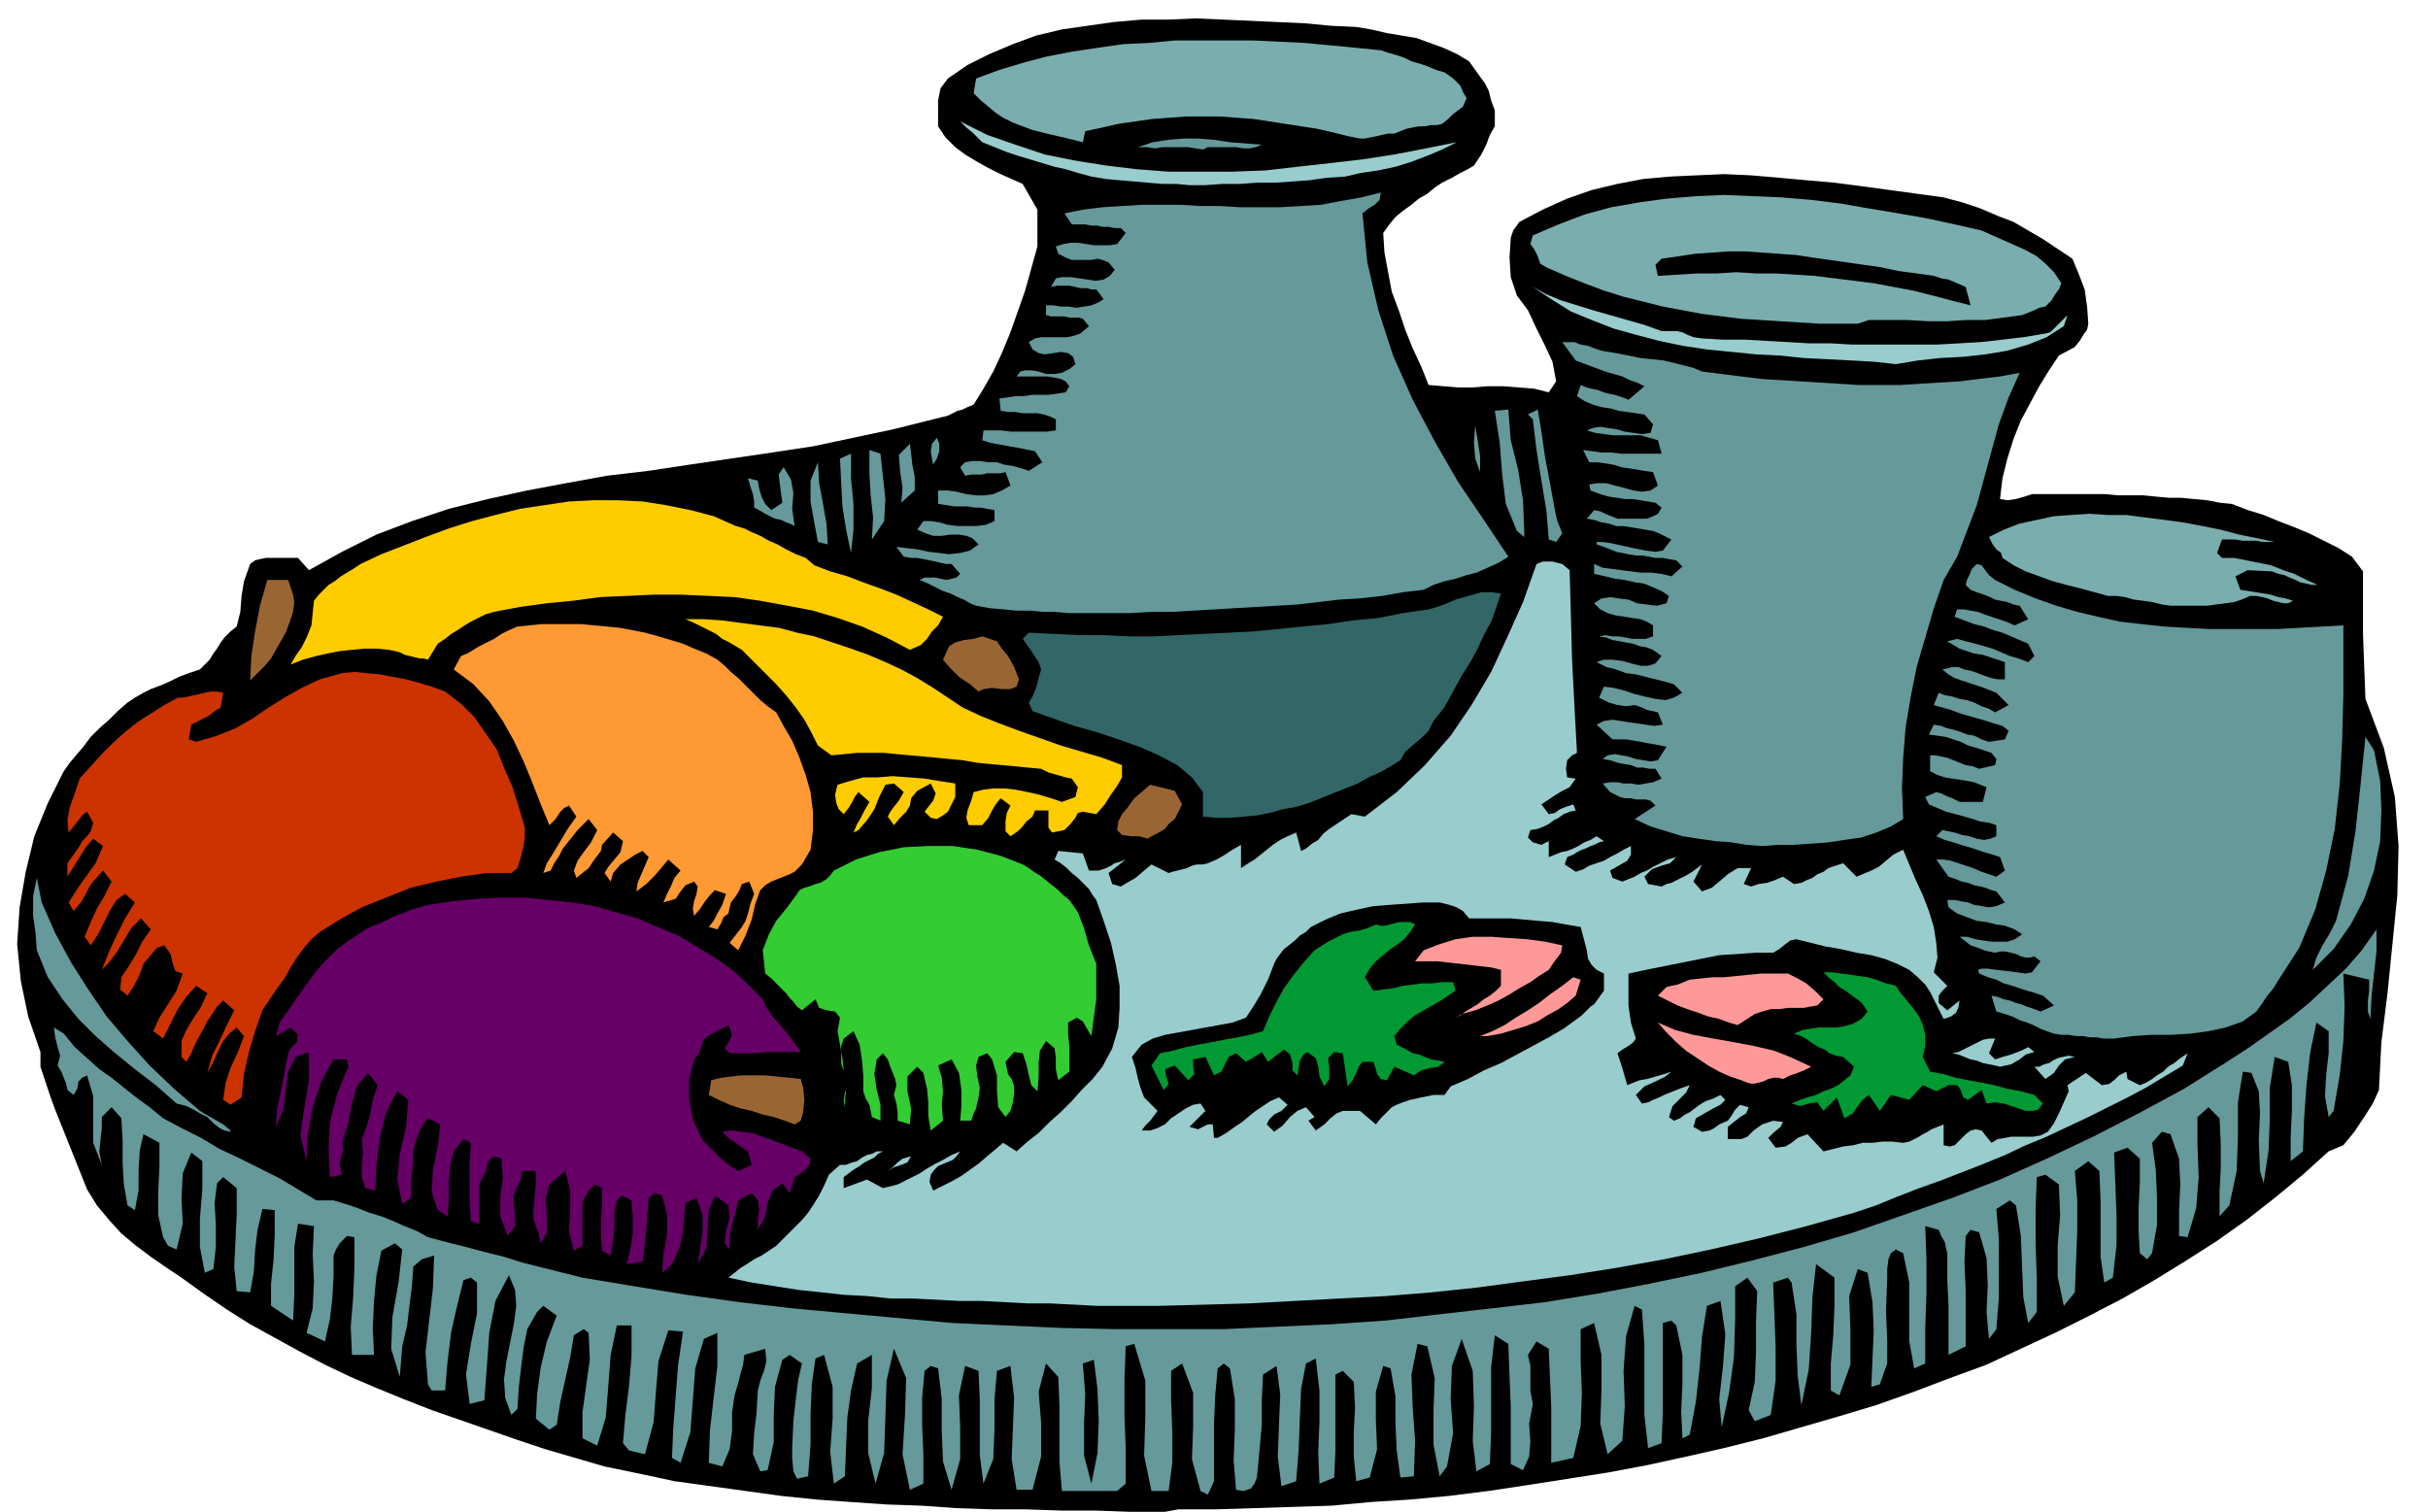 <svg xmlns="http://www.w3.org/2000/svg" width="1.98in" height="1.233in" fill-rule="evenodd" stroke-linecap="round" preserveAspectRatio="none" viewBox="0 0 1980 1233"><style>.pen1{stroke:none}.brush2{fill:#000}.brush3{fill:#699}.brush4{fill:#9cc}.brush6{fill:#3c3}.brush7{fill:#963}.brush8{fill:#093}.brush10{fill:#f99}.brush12{fill:#fc0}.brush14{fill:#7aadad}</style><path d="M950 1233h-28l-28-1h-28l-29-1h-28l-29-1-28-2-29-1-29-2-28-2-29-3-29-4-29-4-29-4-28-6-29-6-24-7-24-7-24-8-23-8-23-8-23-8-23-9-22-9-21-9-21-10-21-11-20-11-20-11-19-12-19-13-18-13-12-8-13-9-12-9-12-10-10-11-10-12-8-13-6-15-4-10-4-10-4-10-4-10-4-10-4-11-4-12-4-12v-12l-10-29-6-29-3-30 2-30 5-29 7-29 11-27 13-26 5-7 5-6 6-7 6-8 7-7 8-7 7-7 8-7 6-4 7-4 6-3 8-3 7-3 8-4 8-3 9-3 4-4 4-4 3-5 3-4 3-5 3-4 5-5 5-4 3-12 1-13 2-12 5-14 4-3 4-1 5-1h26l9 10 27-15 28-14 29-11 30-10 32-8 32-7 32-6 33-6 34-4 33-5 34-5 34-5 33-5 33-7 33-7 32-8 4-1 4-1 4-1 4-2 4-2 4-1 4-2 5-2 8-13 8-14 7-15 7-17 6-17 6-17 5-18 5-18v-30l-12-21-9-4-9-4-10-5-9-5-10-6-8-6-8-8-6-9V82l2-10 6-8 16-11 18-9 19-8 19-7 21-5 21-3 21-3 23-2h22l22-1 23 1 22 1 22 1 22 1 21 2 21 1 12 2 13 3 12 2 12 2 11 4 11 4 11 5 10 6 10 14 3 4 3 6 2 8 3 8v13l-4 7-3 8-4 8-6 9-5 3-6 3-7 4-8 4-6 4-6 5-7 4-6 5-7 5-6 5-5 6-5 7 1 16 3 16 3 16 6 16 5 15 6 15 7 15 6 15 12 1 12 1h12l12-1h13l12 1 13 1 12 3 6-9-3-16-6-13-7-14-7-15-9-12-5-15-1-16 1-16 2-6 5-7 19-10 20-9 20-7 21-5 21-4 22-2 22-1 22-1 22 1 23 2 22 2 23 2 23 3 22 3 22 3 22 3 15 4 15 5 14 6 13 5 12 7 12 7 12 8 12 8 5 12 5 13 2 14 1 14-1 5-3 4-3 5-4 5-13 7-8 12-8 13-7 13-8 15-6 15-5 16-4 16-2 17 6 1 7-1 7-2 6-2h60l10 1h21l10 1 11 1h10l10 1 11 1 10 2 10 1 13 5 13 4 12 5 13 5 12 5 12 6 12 6 11 7 9 12v51l1 27 1 26 15 40 9 40 3 40-1 40-4 40-4 40-5 40-2 39-5 11-7 11-8 12-9 11-12 5-21 19-23 19-23 18-24 17-25 16-26 16-26 15-27 14-28 14-28 13-28 13-30 11-29 11-31 11-30 9-31 9-31 9-32 8-31 7-32 7-32 6-32 5-32 5-33 5-32 4-32 3-32 2-32 3-31 1-32 1-31 1h-31l-11 2z" class="pen1 brush2"/><path d="m985 1219-6-3-7-26 1-27v-27l-9-24-9 6v24l1 26v25l-3 23h-14l-6-29 1-31v-30l-9-30-7 2-1 27v29l1 28v28l-7 6h-45l-2-23v-46l-1-24-10-11-6 23 2 25v28l-7 27h-13l-4-25 1-25 1-25-3-26-11 4-2 23v25l-1 24-8 20-3-23v-45l-1-24-11-4-5 24 1 26v26l-7 25-7-23-1-25v-26l-3-25-6-2-5 4-2 22v23l1 23v24l-11 5-6-29 2-32 1-30-10-24-6 26-1 30-1 29-7 25-6-25v-26l3-27v-27l-12 7-5 22-3 22-1 23-1 25-9 6-3-26 2-27v-26l-7-26-7 3-3 21-1 24v25l-2 26-9 2-3-6-1-11v-8l1-22 2-18 2-16 3-13-10-7-6 4-6 22-1 22v23l-5 23-6 1-6-14 1-17 2-17 1-18 2-8 3-8 2-8-1-10-17 5-1 8-2 7-2 8-3 10-2 14v15l-2 15-6 14-11-3 1-27 3-26 3-26v-27l-11 5-7 24-2 26-2 26-8 25-7-4 1-24 2-26 2-26 4-27-12-1-8 25-2 24-2 26-7 26-13-3-5-6 2-23 3-24 2-24v-25h-12l-5 24-2 26-2 25-7 23-12-6v-21l3-22 3-21-1-22-4-3-8 5-3 18-4 18-4 18-3 19-6 4-11-9 1-20 3-22 5-21 8-21-11-8-5 5-8 14-3 15-2 16-2 17-1 17-5 5-5-14-1-15 2-15 3-15 3-15 2-15-1-13-5-12-11 21-5 26-2 28-2 27-12 3-3-24 4-25 5-25v-25l-5-4-6 2-5 20-5 22-3 24-2 24h-11l-3-5-2-26 3-26 3-26 1-27-10 3-7 6-1 15-2 16-2 17-4 17-2 25-7-23 1-26 5-28 3-27-6-5-11 6-4 20-2 21-1 22 1 22h-18l-1-23 2-24 1-24v-25l-6-1-3 3-3 3-3 5-2 5v17l-1 18-2 17-4 18-15-7 5-20 1-22-1-22 1-23-13-2-3 19v39l-1 21-18-12v-18l2-19 1-20v-21l-10-1-4 17-2 17-1 17-3 17-11-1-2-20 1-21 1-21v-22l-11-9-5 5-2 16 1 18v18l-2 18-7 3-4-21v-23l2-24v-23l-9-7-7 17-1 20 1 21-5 21-7-3-4-7-4-18v-19l1-20v-20l-13-7-3 13-1 16v17l-3 16-6-4-3-17-1-17v-18l-1-19-8-9-8 8v9l-1 9-1 10 2 11-7-18v-38l-5-17-4 2-3 3-1 6-3 5-5-4-1-5-2-5-2-5-3-5 2-8-2-7-2-8-1-8 8 5 9 11 10 9 10 9 10 7 10 8 10 8 11 8 11 9 15 8 16 8 15 9 17 8 16 8 16 8 15 9 15 9h14l10 3 9 3 10 4 10 3 10 4 9 4 10 4 9 5 15 4 16 4 15 4 16 4 16 5 16 4 16 4 16 4 42 7 43 7 43 6 43 5 43 4 44 4 44 4 44 2 44 2 44 1h89l44-2 44-2 44-3 43-5 44-5 43-5 43-7 42-8 43-9 41-10 42-11 41-12 40-14 40-14 39-15 38-17 38-18 37-19 37-20 35-22 17-11 17-12 17-12 16-13 15-14 15-14 13-15 12-17v18l-2 18-2 18-1 19-2-6v-9l1-8v-9l-21-5 1 27-1 28-3 28-5 29-4 5-3-17 1-18 2-17v-18l-10-7-5 24-3 26-2 28-1 27-10 8v-20l1-21v-21l-3-19-11-4-4 25v25l-1 26-4 27-3-10-1-25 1-22-1-18-6-15-7-1-4 25v28l-1 28-6 28-8 9v-20l1-19v-20l-1-21-9-9-9 8v23l1 26-2 25-7 24-7-1v-21l1-21-1-21-7-20-7-2-8 9 3 22 1 22v23l-4 23-4 5-6-5-1-18v-19l1-20v-20l-10-9-11 4 1 25 1 26v25l-3 26-7 4-3-21v-46l-1-24-9-8-11 8 2 24v24l-1 26-1 25-9 11-5-24v-25l2-25-1-25-11-8-7 2-1 26v28l1 28v28l-7 9-4-21-1-24-1-26-4-25-5-4-11 7 2 24v49l-2 25-6 8-2-22 1-22-1-22-6-21-7-2-4 5-1 21 1 23v46l-14 7v-40l-1-21v-22l-1-4-1-5-3-5-2-5-11-3 1 27v28l-1 29v28l-9 4-4-22v-48l-5-24-6-3-4 3-2 5-1 8v7l-1 27 1 24v19l-6 17-7 2 1-23 1-23-1-23-4-24-8-3-7 22 1 27v29l-9 25-7-4v-22l2-23 1-24v-23l-15-11-3 27-1 29-2 30-6 29-3-24-1-25v-25l-4-26-3-4-12 4 1 26 1 27v27l-4 28-13 5-5-9 5-23 1-24v-25l1-25-8-11-10 7v28l-1 30-4 29-6 28-2-23 3-26 2-27-4-27-11 4-4 25-2 26-3 27-5 27-6 3-1-22 1-22v-24l-5-24-4-4-7 2v73l-1 25-11 4-3-27v-57l-2-29-6-3-7 25-2 28 1 29-2 28-12 11-6-25 1-28v-28l-6-26-11 5v26l1 26-1 27-6 26-18 4v-46l-1-23-1-24-10-6-7 11 2 9v20l2 11-3 16 1 15-1 12-5 11-10-5v-47l-1-25-1-26-11-7-3 26v52l-1 27-11 6-3-25 1-28-1-29-9-26-8 22-1 27 2 28-5 27-6 8-5-26v-27l1-27-6-26-8-2-5 25 1 26 2 28-1 29-11 1-3-22-1-22v-22l-4-23-6-2-6 21v23l1 24-6 23-11 3-2-20v-20l1-20-1-21-9-9-6 3v63l-1 21-12 5-1-25 1-26v-25l-3-26-8 4-4 21-1 24-1 26-2 25-12 4-3-24 1-26 1-25-3-23-11 7-1 20v21l-2 22-2 21-2 5-3 4-6 2-6-1-2-24 1-25v-25l-4-25-5-4-5 4-2 22-1 23v47l-5 11z" class="pen1 brush3"/><path d="m890 1210-6-23v-25l1-25-2-25 9-3 3 24 1 26-1 26-5 25z" class="pen1 brush2"/><path d="m894 1065-19-1-19-1h-18l-19-1-19-1h-18l-19-1-19-1h-18l-19-2-19-1-18-2-19-2-19-3-19-3-19-4 5-4 5-4 5-3 6-4 6-3 6-4 6-4 5-5 5-5 5-5 6-6 5-6 4-6 5-8 4-8 4-9 9-8h5l5-2 4-1 4-3 4-2 4-1 4-2h5l-4 2-3 3-4 2-4 2-4 3-5 3-4 3-4 3v9l19-7 13 7 12-3 6-3 6-3 6-3 6-4 7-4 6-3 7-4 7-3-3 4-3 3-5 2-7 3-3 3-3 4-1 6 3 7 8-4 8-4 7-4 7-5 7-5 7-6 6-5 7-6 11 7 9-8 9-7 9-9 9-8 9-9 8-9 9-9 8-10 8-15 5-17 1-16v-18l-3-17-4-18-6-18-6-17-3-4-3-5-4-4-5-5-5-4-4-4-5-4-5-3 3-7 20 2 5 14h8l3-1 3-1 4-2 3-2 4-1 5-2-14 11 3 9 7 2 5-3 7-4 7-6 6-5 14 7 3-1 4-1 4-1 4-1 4-2 4-1h5l4-1 7-3 7-4 6-4 7-4v19l6-4 5-3 5-4 5-4 5-4 6-4 6-3 7-3 4 15 4-2 5-4 5-3 4-5 5-4 6-4 6-4 6-4 11 2 26-20 23-22 21-24 17-25 16-27 13-28 13-29 11-31 5-2h8l8 2 6 5 1 36 1 37 2 39 2 37-4 2-4 4-1 7 1 7 7 1-5 7-6 3-5 3-6 4-6 4 6 8 5-1 4-3 5-2 6-2 2 5-5 1-5 2-4 3-4 2-4 3-4 2-5 2-6 1-2 6 4 4 7 2 6-3v13l5-2 5-2 5-1 5-2 4-2 5-3 5-2 5-3 6 4-4 1-4 2-3 1-4 2-3 1-4 2-3 2-5 2-2 6 9 6 6-2 5-3 6-2 6-2 5-3 6-3 5-3 6-3v7l-3 5-7 4-7 4 2 6 8 3 5-2 5-2 5-3 5-2 5-3 6-3 6-3 7-2-5 5-7 2-8 3-6 6 3 6 11 2 4-2 4-1 4-2 4-2 4-2 5-3 4-3 4-3-7 14 7 8 8-3 6-5 7-6 8-5h11l-6 13 6 2 6-2 7-1 6-2 7-3 9 6 6-1 4-2 5-2 4-3 5-2 4-3 6-2 6-2 11 11 12-5 6-3 6-5 6-5 8-4 5 12 5 12 6 13 5 13 4 13 2 13 1 12-3 12 11 11-4 4-3 4v6l7 6 10-8-1 6-2 4-4 3-6 2-8-16-3-6-4-6-6-6-7-6-10-5-10-4-11-3-12-2-13-3-12-2-12-3-12-3-5 1-4 3-5 4-5 3h-14l-15 1-15 1-15 3-15 3-15 3-15 3-14 3v26l2 14 4 13-2 3-4 3-5 3-4 3 2 6 2 6 2 7 2 7 10-4 6-1 7-2 7-2 6-2-5 4-8 4-9 4-7 7 5 7 5-1 4-2 5-2 4-2 5-2 5-2 5-2 6-2-3 6-5 5-6 6-3 9 4 3 5-2 4-3 4-2 4-3 4-3 5-3 6-2 6-3 4 4-4 4-6 3-7 4-7 4-2 7 7 4 6-1 4-2 4-3 7-3 3-4 3-5 4-4 7 2-2 5-5 3-5 4-5 4v10h11l5-2 5-5 7-5 9-3 8 1-2 4-6 5-4 4 6 8 8-1 5-3 5-4 8-3 13 14 8-2 8-2 8-1 8-2h8l8-1h8l9 1 5-1 4-2 4-2 3-2 4-2 3-2 5-2 5-2v17l5 1 4-1 3-3 3-3 3-3 4-3 4-1 5 1 8 10 5-3 6-1 5-1h18l6-1 6-3 5-7 4-8 4-9 4-9-1-5 15-10 13 10 6-1 4-3 4-4 6-3 1 6 10 5 5-2 5-3 4-3 5-3 4-4 5-3 5-4 6-4-4 10-15 9-15 9-15 8-16 8-16 8-17 8-17 8-17 7-17 8-17 7-18 7-18 7-17 6-18 7-17 7-18 6-39 11-39 10-39 9-38 8-39 7-38 6-38 5-37 5-38 4-37 3-38 2-37 2-37 2-37 1-37 1h-50z" class="pen1 brush4"/><path d="m540 1038 1-15 3-16v-16l-4-16-6-2-5 4-1 12-1 13-1 13-2 14-13 2 3-12 2-13v-14l-1-13-8-4-4 4-2 11v11l-1 11-2 12-7-4-1-12v-13l1-13v-13l-6-3-4 4-2 3-3 5-1 5v33l-7 4-4-16 1-17v-16l-4-16-13 11-3 12 1 13v14l-5 9-1-4-1-5-2-5-2-6v-9l1-9 1-11v-10h-11l-1 5-1 4-3 5-2 6v7l1 9v9l-6 8-6-16v-16l2-15-1-16-6-2-5 4-1 5-1 4-3 5-2 5v32l-7-2-1-15v-32l1-17-6-3-8 10-3 12-1 13v14l-1 14-8-5-5-15 1-18 4-19 2-18-10-5-4 5-3 6-3 8-2 8v9l-1 9-1 9v11l-7 5-4-20 2-21 5-21 2-23-9-7-9 17-5 20-3 23-1 21-8-2-3-9v-10l1-10-1-11 4-10 3-11 2-11 4-12-8-10-9 11-4 14-3 16-5 16 1 6-2 6-1 6 2 8-10 2-1-22 1-23 6-23 9-22-1-6h-11l-10 18-7 21-4 22-1 22-5-21 3-22 4-23v-23l-11 4-6 12-2 15-2 16-6 14 1-14 3-15 3-15 3-16 2-4 5-5 1-6-6-6-12 7 3-11 7-10 7-10 7-10 8-11 8-9 10-10 11-8 12-8 6-3 6-2 6-3 6-3 6-2 7-3 7-2 7-2 20-3 20-2 20-1h19l19 2 19 2 19 3 17 5 18 5 16 7 17 7 15 9 15 9 14 10 13 12 12 12 2 5 6 9 8 9 8 10 7 10h-29l-7 1h-22l-4-4 3-5 3-6-3-8-17 9-3 3-2 5-2 6-4 5-4 16v16l3 17 7 15 2 3 3 3 4 4 3 3 4 4 5 4 4 3 5 3 11-5-3-11-5-3-5-4-5-3-6-6 8-1 8 1 8 1 9 3 8 3 8 3 8 3 8 3 7 6-1 5-3 4-4 3-5 3-4 13-6-8-8 6-4 10-2 11-6 11v-8l1-8-1-8-5-6-11 6-2 9-3 10-2 10v11l-4-5 1-10 3-11-1-10-11-8-5 12-1 15-1 16-7 13 2-13 2-13v-14l-5-14-9 4-1 12-1 12-3 13-6 13-8 7z" class="pen1" style="fill:#606"/><path d="m720 958 4-3 4-3 4-4 4-3 7-2-3 5-5 2-6 2-5 3-4 3z" class="pen1 brush4"/><path d="m990 928-1-11h-4l-8 4-7-2 13-13-4-6-6 1-6 3-6 4-6 4-5 5-6 3-6 2h-7l3-4 4-4 3-4 3-4-11-11-3-8-2-7-2-9-3-9 8-10 9-5 10-3 11-2 11-2 11-2 11-2 11-2 11-4 6-9 6-10 6-12 5-13 2-4 3-4 3-4 4-3 5-4 4-4 5-3 4-4 12-6 12-5 13-3 14-3 13-1 14-1 14-1h13l8 2 6 2 5 3 5 6h34l11 1 11 1 12 1 11 2 12 2 5 19 1 7 3 5 4 4 6 3v14l-8 11-3 2-3 3-4 4-4 3-11 8-12 7-13 7-13 7-13 7-14 6-13 7-14 6-5 7h-9l-5 1-5 1-4 1-5 1-6 2-5 2-4 2-4 4-5 5-4 5-13-11h-14l-5 2-5 4-5 5-7 5-6-8 5-3-7-8-7 3-6 5-6 7-7 5-6-6 2-4 4-4 6-3 5-5-7-6-7 3-6 4-6 4-5 4-6 5-6 4-7 5-7 4h-3z" class="pen1 brush2"/><path d="m188 923-5-1-4-2-5-4-5-5-6-3-5-3-6-3-8-2-17-15-17-13-16-13-16-14-14-14-13-16-12-18-9-22-1-14-2-14v-16l3-15 4 20 11 25 13 24 14 22 15 22 17 20 18 20 20 19 21 18 5 3 7 4 7 4 6 5v1z" class="pen1 brush3"/><path d="m759 922-2-12v-11l-1-11-3-13-5-5-8 8v12l3 14-1 13-10-3v-7l-1-7-2-7 2-8-1-5-2-5-2-5-2-6-4-5-5 5-2 12 2 13 3 12v13l-7-3-1-5-1-5-3-5-2-6v-12l-1-13-2-13-5-11-8 6-2 6v14l2 7-1-11-2-11-2-11 2-11-4-5-7-1-6-2-3-7-11 9-4-3-3-4-3-3-3-4-4-4-4-4-4-4-5-4-2-19 5-13 6-11 9-11 8-11 2-3 4-2 4-1 5-2 4-1 5-3 3-3 3-4 18-9 19-6 20-4 20-1h20l20 3 19 5 18 7 5 3 4 3 5 3 5 4 5 4 5 4 4 4 5 4 7 10 5 13 4 14 6 15v29l-2 15-2 15-3-5-4-7-5-3-7 4v9l1 10v21l-9 7-2-9v-9l-1-8-7-6-5 8-1 10v12l-1 11-5-5-2-8-2-9-3-9-7-1-7 8 1 5 1 5 3 4 2 6v6l-1 7-2 7-4 5-6-8-1-13v-13l-4-13-4-5-7 3-2 7 1 9 2 9-1 8-1 4-1 5-2 4-2 6h-9l1-12v-13l-2-14-6-11-11 5 3 10 1 11-1 11 1 13-10 8z" class="pen1 brush6"/><path d="m648 917-8-3-9-3-9-2-9-3-9-2-9-3-9-4-8-4 2-12 8-2 8-1 9-1h19l10 1 10 1 9 1 2 7 1 10-1 10-2 7-5 3z" class="pen1 brush7"/><path d="m1504 912-6-17-11 11-5-7-7 1-7 2-7-2 7-3 6-2 7-2 6-3 6-2 6-3 5-4 5-4 3-7-9-8-6-1-5-2-4-3-5-2-5-3-4-3-5-3-6-2 7-3 6-1 7-1h14l7-1 7-2 7-4 5-6-4-6-3-3-3-2-4-3-4-3-5-3-4-4-5-4-4-4h7l8 1 7 1 7 1 7 1 7 2 8 3 8 2 4 6 5 6 5 6 5 7 3 7 2 8v9l-2 9 6 12 11 2 10 3 10 2 11 2 10 2 11 3 11 2 11 3 7 7-4 5-4 1h-6l-6-2-6-2-6-2-7-1-7 1-4-11-11 8-4-2-2-6-3-4h-7l-10 5-11-5-11 12-15-4-9 13-9-13-5 4-4 5-4 6-7 4z" class="pen1 brush8"/><path d="m689 903-1-5 1-7 1-2-1 8v6z" class="pen1 brush6"/><path d="m188 901-6-4 2-14 4-12 6-13 5-13-6-7-6 5-5 6-4 8-4 9-5 9 4-14 6-12 6-13 6-12-9-8-5 5-4 6-4 6-3 6-4 7-3 6-3 7-4 7-4-4v-13l4-9 6-10 6-9 5-11-9-6-8 9-7 10-6 12-6 12-8-6 5-11 7-11 7-11 5-14-6-2-2-6-2-8-5-7-6 2-11 13-2 6-3 7-4 7-4 6-6-5 1-10 6-9 6-10 5-10 7-10-8-9-8 8-6 10-6 10-7 9-5 5 6-15 6-13 7-14 8-13-8-7-7 5-5 8-5 10-5 10-6 9-5-7 5-12 5-11 6-10 6-12-7-9-8 9-3 4-3 6-4 7-6 7-4-7 7-11 7-10 8-11 6-14-8-6-6 7-5 8-5 8-5 8v-11l10-14 2-4 4-4 3-4 2-7-5-9-4 3-3 4-4 5-4 5-1-10 2-11 4-11 4-12 9-10 9-10 9-9 10-9 10-8 11-7 11-7 11-6h4l5-1 4-1 5-1 4-1 5-1h5l5 1-2 12-5 3-5 4-6 3-8 4-2 12 6 2 17-5 15-6 14-8 13-9 13-8 14-8 15-7 18-5 10-1 10 1 11 1 10 2 11 2 11 3 10 3 11 4 13 10 11 11 9 13 9 13 6 15 7 16 5 16 5 17v8l-1 7-2 8-3 10-5 4h-20l-21 3-20 4-21 5-20 8-20 8-18 10-16 10-7 6-6 7-6 8-5 8-5 9-6 8-6 9-6 9-6 17-5 17-4 18-2 19-9 6z" class="pen1" style="fill:#c30"/><path d="m949 889-10-20 7-10 10-2 11-3 10-2 11-2 10-2 11-2 10-2 11-3 5-12 6-12 6-11 8-11 8-10 9-10 11-7 12-6 6-2 7-1 7-2 7-3 4 1h3l4-1 4-1 4-1h9l4 2-4 6-5 6-5 4-6 4-6 5-6 5-5 6-4 7 7 11 8-1 8-1 8-2 8-1 8-1h8l8-1h9l2 7-6 4-6 4-7 4-7 4-7 4-6 5-6 6-5 6 2 7 4 2 4 2 5 3 5 1 5 2 5 2 6 1 5 1-5 4-7 1-7 2-6 4-16-7-6 11-5-1-3-4-1-4-2-6h-9l-3 4-2 5-3 6-4 5-4-27-7-1-5 5 1 8v9l-4 6-4-8-1-8-2-7-7-5-3 2-3 5-1 6-1 6-4-4v-6l-2-7-5-4-13 10-5-8-6 4-7 4-8-7-6 3-3 6-3 6-6 3-7-15-10 2v6l1 6-5 5-11-12-8 3 1 6 2 6-4 5z" class="pen1 brush8"/><path d="m1420 881-9-3-9-4-9-5-9-6-9-6-8-7-8-8-7-8 14 6 15 4 16 3 17 3 16 3 17 4 15 6 15 7-6 3-5 2-6 2-6 3-4-1h-4l-4 1-4 2-4 1-5 1-4-1-5-2z" class="pen1 brush10"/><path d="m1668 880-9-10h4l4-2 4-1 3-2 4-2 4-1 5-1 5 1-8 2-5 5-4 6-7 5zm-37-10-4-1-5-1-5-1-5-2-5-1-5-2-5-2-5-1 5-1 4-2 4-2 4-2 4-2 4-2 5-1h5l-5 12 5 5 6-2 7-2 8-3 6-3 5 4-7 2-5 4-7 4-9 2z" class="pen1 brush4"/><path d="M1720 847h-5l-5-1h-6l-5-1h-6l-6-1h-6l-6-1-6-2-5-2-6-3-5-2-6-2-6-3-6-2-7-2-4-13 5 1 5 2 5 1 5 2 4 1 5 2 6 2 5 2 11-5-9-8-6-2-7-2-6-2-6-2-7-2-6-3-7-2-7-3-1-3 3-1h5l7 1 9 1 8 1 7 1 5-1 7-9-5-4-4 1h-3l-4-1-4-2-4-1-5-1h-4l-4 1-5-1-4-1-5-2-6-2-9-7h6l7 2 6 1 7 1h13l6-2 6-4-6-4-8-3-7-1-8-2-8-1-8-3-8-3-7-5-1-6h6l5 1 6 1 5 2 6 1 6 1 6-1 7-3-7-9-4-1-5-2-4-1-5-1-5-2-5-1-5-2-6-2-10-14h6l6 1 6 2 6 2 6 2 7 3 6 2 6 2 7-5-4-11-6-2-7-2-6-2-6-2-7-2-6-2-7-2-7-3 5-5 5 1 5 1 6 2 6 1 6 2 6 1 5-1 5-2v-9l-6-2-7-1-6-2-7-2-7-2-8-2-7-3-7-3-3-6 9-4 4 1 4 2 5 2 6 3h19l3-12-5-2-5-2-5-1-6-1-7-1-6-1-6-2-6-3v-13h4l5 1 5 1 5 2 5 2 5 2 6 1 5 2 13-3 1-5-4-5-6-2-6-2-7-2-6-3-6-2-6-2-7-1-7-1 4-8 6 1 5 2 5 1 6 2 5 2 6 1 6 3 6 2 13-2 3-7-5-4-7-2-6-2-7-2-7-2-7-2-8-3-7-2-7-2 4-10 5 2 6 1 6 2 6 1 6 2 6 3 6 2 5 3 11-6-10-10-5-2-5-2-6-2-6-2-6-2-6-2-5-3-5-4 8-2h5l5 2 5 1 6 2 5 2 6 2 5 1h6v-14l-6-2-6-2-6-2-7-1-6-2-6-2-5-3-5-3 8-2 7 2 8 2 7 2 7 2 7 3 7 3 7 2 8 3 5-5-5-10-7-3-7-3-7-3-7-2-8-3-8-2-8-3-8-3 2-6h6l5 1 6 1 5 2 6 2 6 2 6 2 7 3 11-5-7-11-5-1-5-2-5-1-5-1-4-2-5-2-6-2-5-2-4-4 1-4 2-4 2-5 4-4 4 1 3 4 3 4 5 4 16 8 17 7 17 6 17 5 17 4 18 4 18 2 18 2 18 1 19 1h55l18-1 18-1 18-1v57l-1 37-2 36-4 36-7 34-9 32-13 31-18 28-3 5-5 6-4 6-5 7-11 8-14 5-14 3-15 2-16 1h-16l-15 1-15 2h-4z" class="pen1 brush3"/><path d="m1207 845 10-4 10-5 9-6 10-6 9-6 9-7 10-7 9-7 6 2-4 13-7 6-7 5-9 5-8 5-10 4-10 3-10 3-11 2h-6zm210-9-7-2-8-3-9-2-8-3-9-3-8-3-8-4-8-4 7-7 4-1 5-1 5-2 5-2 9-1 10-1h9l10-1 10-1 10-1h22l8 4 7 4 7 6 7 7-5 5-6 1-5 1h-13l-7 1h-7l-7 2-6 2-14 9zm-230-6 4-2 4-3 5-3 5-3 5-4 5-3 5-4 4-4v-13l-8-2-9-1-8-1-9-1-9-1-9-1h-18l7-9 13-5 13-4 14-2h15l14 1 15 1 15 2 14 3-1 6-3 4-3 4-4 6-8 5-7 5-9 5-8 5-9 5-9 4-10 4-11 3-5 3z" class="pen1 brush10"/><path d="m1886 791 3-10 5-10 6-10 5-10 10-37 6-37 4-37 4-39 7 11 5 25 1 24-1 25-5 24-8 23-11 21-14 20-17 17z" class="pen1 brush3"/><path d="m602 775-7-6 10-13 3-5 2-6 2-8 3-8-4-10-6 2-2 5-3 5-4 5-2 9-4 3-2 5-3 5-7-2 4-5 3-6 4-7 3-9-9-3-4 4-4 5-4 6-5 6-1-6 1-6 2-6 1-6-3-4-7 3-4 5-4 6-10 3 3-7 3-6 3-7 5-6-10-9-5 6-6 7-7 7-8 6 1-7 3-7 3-7 3-7-5-5-6 3-6 4-6 4-6 7-2 7-5-7 3-5 5-6 5-6 2-9-8-7-9 10-1 5-3 4-3 4-4 6-10 8-2-6 3-8 5-7 6-8 5-10-7-9-4 4-5 5-4 5-4 5-4 5-3 6-4 6-3 6-6 2 3-8 5-8 6-10 6-10 7-10-6-9-4 2-3 3-4 6-5 5-7-17-7-18-7-17-8-17-9-16-11-16-13-14-16-12 6-11 5-2 5-3 5-3 6-3 6-3 6-4 6-3 7-3 10-1 10-1h32l10 1 11 1 10 1 11 2 10 2 11 3 10 3 10 3 9 4 10 4 9 5 6 5 5 5 6 5 6 6 6 6 6 6 6 5 7 5 6 11 7 12 6 14 5 14 4 14 2 16v15l-2 16-7 12-3 3-3 3-4 2-5 2-5 2-5 2-5 3-4 4-4 11-3 13-5 13-6 12z" class="pen1" style="fill:#f93"/><path d="m1437 690-13-1-12-2-13-1-14-2-13-2-13-4-13-4-13-6 17-11-4-4-4-1h-8l-4-1h-5l-4-1-4-2-4-2-6-7 6-1h6l5 1h6l6 1 6-1 6-1 7-3-5-8h-5l-5-1h-5l-5-2-6-1-5-1-6-2-6-1 4-3 6-1 5 1 6 1 6 2 6 1 6 1 6-1 7-11-5-1-5-1-6-1-5-1-6-1-6-1h-11l-13-12 6-3 7-1 7 1 6 1 7 1 7 1 7 1 7-1-4-10-4-1-5-1-4-2-6-2-7 1-7-1-7-2-8-4 4-9 8 1 8 2 9 3 8 2 9 2 8 1 7-2 7-4-7-7-7-2-8-2-8-2-8-2-8-1-8-3-8-2-8-4 6-2h7l8 1 7 2 8 2h6l6-2 5-6-7-5-5-2-6-1-5-2-6-1-5-1-6-1-5-2-6-1 5-1 6 1h5l6 1 5 1h11l6-2v-9l-5-3-5-2-7-1-6-1-7-1-7-2-6-3-5-5 6-4 7-1 7 1 8 1 7 3 8 1 8 1 8-2 2-6-6-4-7-3-7-3-7-1-9-2-8-1-8-2-9-2v-8l7 3 8 1 7 1 8 1 8 1h9l8 1 8 2 9-8-5-5-6-1-5-1h-6l-5-1-6-1h-5l-6-1-5-1-5-1-5-2-5-2-6-2v-2h5l7 1 9 2 9 2 10 2 8 1 6-1 7-9-4-2-6-3-5-2-6-1-6-1-6-1-6-1h-6l-6-2-6-1-6-2-6-1 6-7 5 1 4 2 5 2 5 2h24l5-2 4-2 3-5-5-4-6-1-6-1-7-1h-6l-6-1-7-1-7-2-8-3-1-5 7-1h7l7 2 8 2 7 2 7 1 7-1 6-4-4-11-7-1-6-1-6-1-7-1-6-2-6-1-7-1h-7l-5-10 8 1 7 1h8l8 1h33l-3-11-7-2-7-2h-22l-8-1-7-1-7-2 5-2 6-1 6 1 7 1 7 2 7 1 7 1 7-1 2-7-7-8-7-1-7-1-7-1-7-2-7-1-7-2-7-3-6-4 3-9 5 2 4 1 5 1 5 2 4 1 5 1 6 2 5 2 13-11-6-3-6-2-6-3-7-2-7-2-8-3-8-3-8-3-11-15h10l5 2 6 1 5 2 6 2 6 1 6 1 10 2 10 2 10 1 9 1 8 2 8 2 8 2 7 3 16 2 16 2 16 2 16 1 16 1 16 1 16 1 16 1h33l16-1 16-1 17-1 16-2 17-2 16-3-9 20-8 22-6 22-6 22-6 22-8 21-8 21-11 19-8 23-7 24-7 24-5 25-4 24-2 25-1 25 1 25-10 6-12 5-12 4-14 2-13 2-14 1-14 1h-13l-13 1z" class="pen1 brush3"/><path d="m936 684-7-2h-7l-7-1-4-4 1-7 3-6 5-6 5-7 13-11 20 5 6 11-6 12-5 4-3 4-5 3-6 3-3 2z" class="pen1 brush7"/><path d="m824 682-4-4v-8l1-7 3-6-8-6-4 5-3 5-3 6-5 6h-11l-2-6 1-6 3-8 2-7 8-2 8-1h9l9 1 10 2 9 2 10 3 9 3 11-4 2-8-5-7-5-1-7-2-7-2-6-3-11-1-10-1-11-1-11-1-10-1-11-2-11-1-10-1-11-1-11-1-11-1-10-1h-22l-10 1-11 1-11-8-5-10-6-11-7-10-8-10-8-9-10-10-9-9-9-9-5-3-5-3-6-3-5-4-6-3-6-3-6-3-7-3h15l15 1 15 2 15 2 16 2 15 4 14 3 15 5 15 5 14 5 14 6 13 6 13 7 13 8 12 8 12 8 15 7 15 6 16 6 17 6 17 6 17 5 17 5 16 6v10l-4 7-5 7-5 8-7 8-11-2-4 1-2 4-4 5-5 5-10 2-3-4v-14h-11l-2 5-5 4-3 4-4 4-6 4z" class="pen1 brush12"/><path d="m696 679 3-7 3-5 3-6 4-7-9-8-3 4-2 4-3 5-4 5-4-4-2-5-1-7 2-8 10-3 11-3h12l12-1 13 1 13 1 12 2 13 2v11l-6 12-4 3-5 3-5-1-5-5 3-4 4-5 2-6-4-8-11 6-5 6-1 6-3 5-5 5-5 6-5-7 2-4 3-4 4-5 4-7-8-7-7 1-5 10-4 10-6 9-7 8-4 2z" class="pen1 brush12"/><path d="M981 666v-20l-9-12-12-10-15-8-16-7-17-6-18-6-18-5-17-6-17-6-3-7 3-5 3-7 2-8 2-7-2-6-4-6-4-6-5-7 5-5 21 1 20 1h20l21 1h20l20-1 20-1 21-1 20-1 20-2 20-2 21-2 20-3 21-2 20-4 21-3 7-2 8-3 7-3 7-2 7-2 7-2h8l8 1-4 12-4 11-6 11-5 11-6 11-7 11-6 11-6 11-3 5-4 5-4 5-4 8-6 6-6 5-7 6-4 7-8 5-9 5-9 4-9 5-10 4-10 4-10 4-10 4-10 3-11 2-11 3-10 2-11 1-11 1h-11l-11-1z" class="pen1" style="fill:#366"/><path d="m798 564-7-6-9-6-7-7-6-7 5-11 5-3 7-2 8-1 7-2 12 4 4 6 5 6 5 9 4 10-2 6-5 2h-7l-8-1-7 1-4 2zm-594-9 1-20 3-20 4-21 6-21h17l2 6 2 6 1 6-1 8-3 9-3 8-4 7-4 7-4 7-5 6-6 6-6 6z" class="pen1 brush7"/><path d="m237 542 4-7 5-7 4-8 4-10 2-20 4-5 4-4 4-4 5-3 5-4 5-3 5-3 6-4 17-8 18-7 18-7 19-7 19-6 19-5 20-5 20-3 20-3 20-1h20l20 1 19 3 20 4 19 5 18 8 7 2 6 3 7 3 7 4 7 3 7 4 8 4 8 3 7 6 13 5 14 4 13 5 14 5 13 5 13 6 13 6 12 6-4 7-5 5-4 6-5 5-9 4-19-10-20-9-20-7-20-6-21-4-22-4-21-3-22-1-22-1h-22l-22 1-22 1-22 3-21 2-22 3-21 4-7 2-6 3-6 3-5 3-6 4-5 3-5 4-6 4-8 13-4-1h-3l-4-1-4-1-4-1-4-2-4-1-5-1-10-1h-10l-10 1-10 1-10 2-9 2-11 3-10 4z" class="pen1 brush12"/><path d="M881 500h-10l-11-1h-10l-10-1h-11l-11-1-11-1-11-2-5-2-5-3-5-2-6-3-6-2-6-3-6-3-7-3 4-2h9l4 1 5 1 4-1 4-1 3-3-7-8h-4l-5-1-4-1-5-1-5-1-5-1h-5l-6-1-6-8 8 1 9 1 9 2 9 1 8 1 9-1 8-2 7-5-5-5-5-2-6-1h-7l-7 1h-7l-6-2-7-3 5-7h6l7 1 7 2 8 1h15l8-1 7-3v-9l-6-1-5-1h-5l-6-1h-11l-6-1-7-1v-11h8l7 1 8 2 8 1h7l7-1 7-3 7-4-4-11-4 1h-11l-4 1h-9l-5 1-4-7 4-4 6-1h6l7 1h7l6 2 7 1 7 2 6 2 11-7-6-9-5-1-5-1-5-1-6-1-5-1-6-1-5-1-6-2 1-8h14l8 1h30l7-1v-9l-4-2-6-2-5-1h-12l-6-1h-6l-6-1-1-10 7-1 7-1h6l7-1h13l7-1 7-1 3-5-3-4-4-2-5-1-6-1h-25l3-4 4-1h5l6 1 6 2h7l6-1 6-3 5-4-2-6-4-3-6-1-6 1-7 1-5-1-5-3-3-6 5-3 5-1h21l5-1 6-2 7-6-5-6-3-1h-8l-4-1h-11l-4-1v-8h6l6 1h6l7 1 6-1 6-1 5-2 5-3-6-8h-4l-4-1h-5l-4-1-5-1h-10l-5 1 4-7 5-1h7l7 1 7 1 6 1 7-1 5-3 4-5-5-6-5-2-4-1-5 1h-16l-5-2-6-3-2-6 6-2 6-1h6l7 1 6 1h13l6-1 7-9-4-4h-5l-5-1h-5l-4-1h-5l-5-1h-11l-6-9 15-3 16-2 16-1 16-1h32l16 1h16l16 1h33l17-1 16-1 16-3 17-3 16-4-1 6-4 4-5 3-5 4 4 40 9 39 12 37 16 36 18 34 19 33 21 31 20 30-8 5-9 4-9 4-8 2-9 3-9 2-9 3-8 4-17 2-17 3-18 2-17 1-17 2-17 2-17 1-17 1-17 1-17 1-17 1-17 1h-17l-17 1h-41z" class="pen1 brush3"/><path d="M1778 494h-8l-7-1-8-2-7-1-8-1-7-2-7-1h-7l-11-3-11-3-12-3-11-3-11-4-11-4-10-5-9-6-1-4-4-3-3-4-3-6 12-6 13-5 14-3 14-3 14-1 15-1 15 1h15l15 2 16 2 15 2 16 3 15 3 15 4 15 3 14 3h-10l-5-1h-11l-6-1h-11l-4 11 4 4h10l10 2 10 2 10 2 10 4 9 3 10 5 9 4h-5l-4-1-5-1-4-2-5-2-4-2-5-1-5-2-20-1-10 5 4 11 19 3 6 1 6 2 6 1 6 2-4 2h-4l-4-1-4-1-5-2-4-1-5-1h-5l-7 3-6 2-7 1-8 1-7 1h-22z" class="pen1 brush14"/><path d="m694 451-4-19-3-19-1-19-1-20 9-4v20l2 21v21l-2 19zm-19-7-8-2-3-16-3-17v-17l6-15 1 17 3 16 3 17 1 17zm594-2-6-2-2-24-4-24-4-25-3-25-4-4 8-4 3 18 3 21 4 21 4 22 1 5 1 4 2 5 2 5-5 7zm-558-2 1-18-2-18-1-18v-19l9 3 2 18 2 19-1 18-10 15zm532-2-6-5-9-22-3-24-2-26-4-26 11-1 2 25 6 24 4 25 1 25v5zm-595-9-4-2-3-1-4-2-5-1-4-2-4-2-5-3-4-2v-5l-1-6-2-6-2-7 8 2 1 6 2 7 3 6 5 5 9-6-1-7-1-8-1-8 4-6 6 10 2 11-1 13 2 14zm87-19 1-12-2-14-1-13 9-9 1 8 1 9 2 10v11l-11 10zm-141-5-14-5 14 5zm613-20-4-11-1-13 1-14-1-13 1 13 2 12 2 13v13zm-446-6-1-5-1-6 1-6 4-5 2 5v6l-2 6-3 5z" class="pen1 brush3"/><path d="m1546 297-18-2-18-1-19-1-20-1-19-2-20-1-20-2-20-2-20-3-19-4-19-5-18-5-18-7-17-7-16-10-15-10 11 6 12 5 13 4 13 4 14 4 14 4 14 4 14 5h12l5 1 4 2 5 2 7 1 17 1h18l17 1 18 1 17 1h18l17 1h70l18-1 17-1 18-2 17-2 18-3 4-1 4-4 5-5 5-5-3 9-14 9-15 6-17 5-18 3-18 2-19 1-18 2-18 3z" class="pen1 brush4"/><path d="M1515 264h-31l-16-1-16-1-16-1-16-1-16-2-16-2-16-3-16-3-16-4-16-4-16-5-16-6-15-6-16-7-5-3-2-6-3-6-3-4 2-7 21-9 21-8 22-6 23-4 22-3 24-2 23-1 24 1 23 1 24 2 24 3 23 4 24 4 23 4 23 5 22 5 9 4 9 4 9 4 9 4 9 5 7 6 7 7 6 9-2 5-3 4-3 5-5 5-5 1-4 2-5 2-5 2-15 2-15 2h-16l-15 1h-16l-16-1h-32l-9 3z" class="pen1 brush14"/><path d="m1607 249-16-4-15-4-16-4-16-3-16-3-16-2-16-2-16-2-16-1-16-1h-16l-16-1-16 1h-16l-16 1-16 1-2-9 5-5 14-2 13-2 14-1 14-1h13l14 1 14 1 14 1 13 2 14 2 14 2 14 2 14 2 14 3 15 2 14 2 6 2 6 1 7 3 7 3 4 15z" class="pen1 brush2"/><path d="m970 151-11-1h-11l-12-1-11-1-12-1-11-1-12-2-11-3-10-3-9-2-10-3-10-3-10-3-9-3-10-4-10-4-4-4-4-4-5-4-5-5 22 11 23 8 24 8 25 5 25 4 25 3 26 2h52l27-1 26-3 27-3 26-3 26-4 26-5 25-5-12 6-12 5-13 5-13 4-14 3-14 2-13 3-15 1-14 2-14 1-14 1h-15l-14 1h-14l-14 1h-13z" class="pen1 brush4"/><path d="m981 122-6-1-6-1h-21l-6 1-7-1h-7l12-4 13-2 12-1h12l13 1 13 2 13 1 13 1-5 2-5 1h-5l-6-1h-23l-4 2z" class="pen1 brush3"/><path d="m883 116-8-2-8-2-9-2-8-2-8-2-8-3-8-3-8-4-6-4-6-5-6-5-6-6 2-12 19-7 20-6 19-5 21-4 20-3 21-3 21-1 21-2h64l21 1 21 1 21 2 21 2 20 2 6 2 7 2 6 2 6 3 7 2 6 2 7 3 7 2 7 5 3 3 3 3 2 5 3 5-3 7-4 3-4 3-4 4-5 4-4 1h-5l-5 1h-5l-5 1-5 1-5 2-5 2h-5l-5 1-4 1-5 1-5 1h-4l-5-1-5-1-12-3-13-3-13-2-13-2-13-2-13-2-14-1-13-1h-28l-13 1-14 1-14 2-14 2-13 3-14 3-2 9z" class="pen1 brush14"/></svg>
